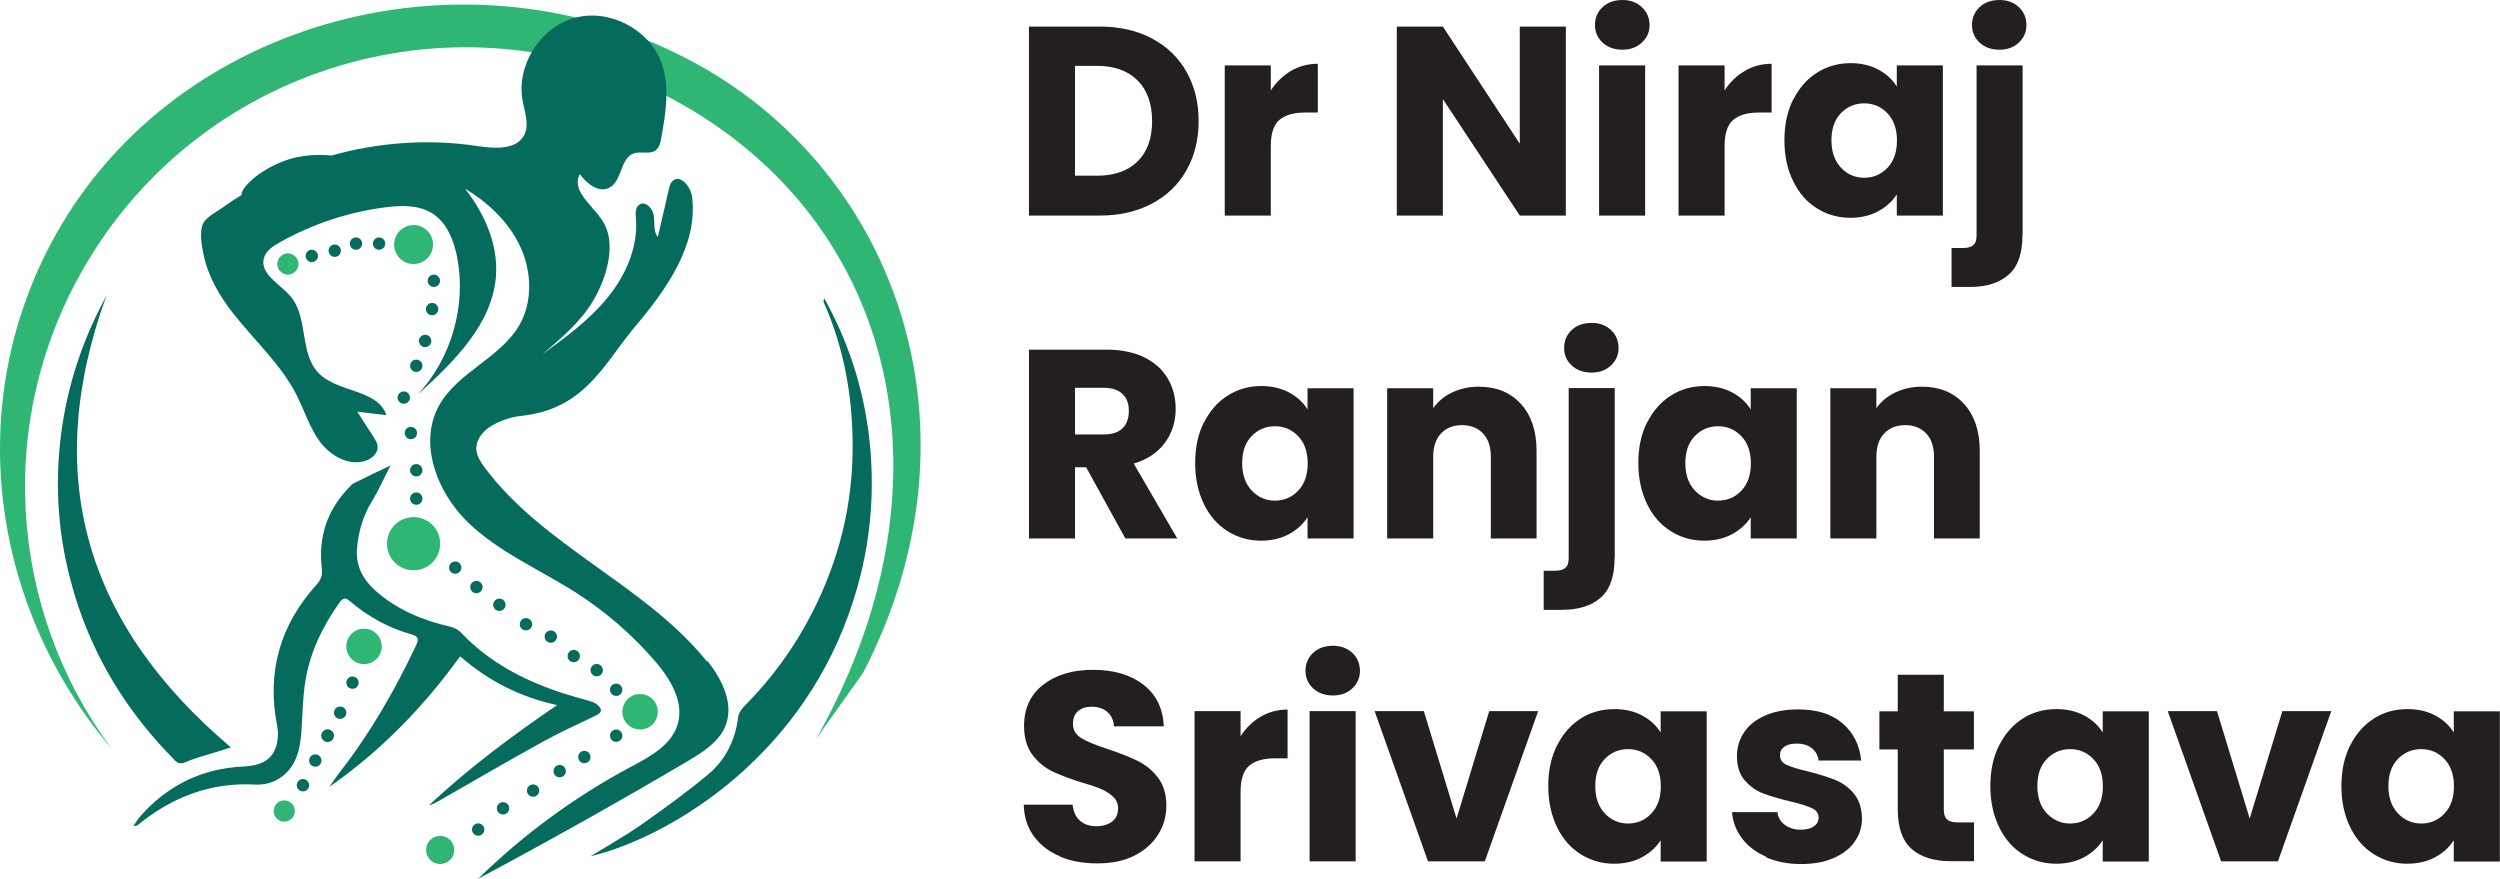 <?xml version="1.0" encoding="UTF-8"?>
<svg id="Layer_2" data-name="Layer 2" xmlns="http://www.w3.org/2000/svg" viewBox="0 0 157.95 55.56">
  <defs>
    <style>
      .cls-1 {
        fill: #30b674;
      }

      .cls-1, .cls-2, .cls-3 {
        stroke-width: 0px;
      }

      .cls-2 {
        fill: #056b5d;
      }

      .cls-3 {
        fill: #231f20;
      }
    </style>
  </defs>
  <g id="Layer_1-2" data-name="Layer 1">
    <g>
      <path class="cls-1" d="M51.52,46.76c8.95-15.77,5.31-31.93-7.83-39.82C30.54-.94,13.49,3.33,5.57,16.46-.42,26.39.55,38.56,7.06,47.31-.6,38.32-2.4,25.44,3.51,14.85,11.18,1.09,29.73-3.82,44.02,4.04c12.68,6.97,18.45,23.15,10.51,38.47l-3.02,4.25Z"/>
      <path class="cls-2" d="M35.21,44.55c-2.33-.5-4.34-1.52-6.14-3.08-2.33,3.22-5.03,5.99-8.27,8.25.23-.32.44-.64.68-.95,1.93-2.48,3.48-5.18,4.82-8.02.17-.37.11-.56-.27-.66-1.48-.41-2.79-1.14-3.95-2.13-.28-.24-.44-.15-.63.11-1.06,1.49-1.85,3.11-2.15,4.92-.18,1.07-.18,2.18-.26,3.27-.08,1.06-.3,2.08-1.19,2.78-.5.39-1.09.56-1.72.53-2.82-.16-5.26.79-7.42,2.55-.05.04-.11.08-.27.05.13-.18.24-.38.38-.55,1.73-1.98,3.9-3.06,6.53-3.19.93-.05,1.77-.27,2.09-1.25.13-.4.15-.89.07-1.31-.67-3.4.18-6.38,2.49-8.93.3-.33.38-.63.33-1.05-.23-1.97.35-3.68,1.73-5.1.09-.09.18-.21.29-.26.72-.36,1.44-.7,2.32-1.12-.41.8-.74,1.55-1.16,2.24-.56.91-.85,1.88-.95,2.94-.11,1.17.37,2.03,1.22,2.78,1.36,1.19,2.96,1.83,4.68,2.23.24.06.5.19.66.36,1.73,1.84,3.89,2.98,6.24,3.77.63.21,1.28.38,1.92.57.16.05.33.11.45.22.27.23.38.46-.05.67-1.14.55-2.29,1.07-3.4,1.68-2.23,1.23-4.43,2.52-6.64,3.78-.17.1-.34.18-.54.23,2.51-2.35,5.25-4.39,8.11-6.34Z"/>
      <path class="cls-2" d="M37.31,54.1c1.07-.66,2.18-1.28,3.21-2,1.44-1.01,2.87-2.05,4.23-3.18,1.1-.92,1.71-2.17,1.89-3.63.03-.26.24-.53.44-.73,1.73-1.74,3.15-3.72,4.26-5.9,1.66-3.27,2.53-6.73,2.53-10.42,0-3.18-.53-6.22-1.82-9.12-.03-.07-.02-.17.03-.27,1.69,3.05,2.67,6.31,2.93,9.8.26,3.51-.21,6.91-1.41,10.21-3.37,9.35-11.52,14.09-16.29,15.24Z"/>
      <path class="cls-2" d="M6.74,18.64c-4.15,11.36-1.38,20.78,7.85,28.58-.33.1-.64.2-.96.3-.65.2-1.31.37-1.93.64-.29.12-.44.08-.63-.1-2.76-2.77-4.84-5.98-6.1-9.69-1.06-3.13-1.5-6.37-1.24-9.68.25-3.2,1.1-6.26,2.54-9.13.15-.31.32-.61.47-.91Z"/>
      <circle class="cls-1" cx="26.13" cy="34.35" r="1.68"/>
      <circle class="cls-1" cx="26.13" cy="15.45" r="1.23"/>
      <circle class="cls-1" cx="18.19" cy="16.68" r=".67"/>
      <circle class="cls-1" cx="23" cy="40.84" r="1.12"/>
      <circle class="cls-1" cx="17.96" cy="51.24" r=".67"/>
      <circle class="cls-1" cx="27.81" cy="53.7" r=".89"/>
      <circle class="cls-1" cx="40.44" cy="44.97" r="1.12"/>
      <path class="cls-2" d="M44.67,41.8c-.06-.07-.12-.14-.17-.21-3.94-4.73-10.22-7.12-13.89-12.07-.23-.32-.46-.66-.51-1.05-.07-.65.4-1.25.96-1.57.56-.32,1.19-.55,1.84-.62,4.08-.43,5.23-3.27,7.22-5.64,1.98-2.35,3.97-5.13,3.61-8.18-.08-.67-.76-1.48-1.24-1.02-.14.13-.19.33-.23.51-.23,1.01-.47,2.02-.7,3.03-.29-.36-.19-.88-.25-1.34-.06-.46-.53-.97-.92-.71-.26.18-.24.56-.21.88.14,1.81-.65,3.6-1.8,5-1.15,1.41-2.63,2.5-4.1,3.56,1.19-1.01,2.41-2.04,3.2-3.38.8-1.34,1.43-3.38.74-4.77-.59-1.17-2.18-2.05-1.59-3.22.44.61,1.21,1.21,1.87.86.81-.42.68-1.87,1.54-2.17.45-.15,1.01.09,1.38-.19.24-.18.31-.5.36-.79.28-1.58.56-3.24.01-4.74-.77-2.13-3.31-3.44-5.49-2.84s-3.7,3.02-3.28,5.24c.13.72.43,1.48.11,2.14-.49.98-1.88.88-2.96.72-3.08-.47-6.25-.24-9.24.6-.57-.07-1.84-.11-3.06.37-1.6.62-2.66,1.7-2.61,2.12-.42.26-.84.54-1.25.83-.36.26-.98.56-1.18.97-.25.51-.08,1.43.03,1.96.28,1.38,1.02,2.65,1.89,3.74,1.33,1.7,2.98,3.18,3.97,5.1.51,1,.84,2.11,1.51,3.01.68.9,1.88,1.56,2.93,1.16.37-.14.72-.47.7-.87-.01-.22-.14-.41-.25-.6-.35-.54-.69-1.07-1.04-1.61.61.07,1.22.15,1.84.22-.54-1.65-3.09-1.41-4.29-2.67-1.21-1.25-.63-3.5-1.76-4.83-.67-.79-1.95-1.41-1.69-2.41.12-.47.57-.76.99-1,2.06-1.16,4.34-1.92,6.68-2.22,1.01-.13,2.11-.16,2.97.38.92.58,1.36,1.69,1.57,2.76.6,3.07-.36,6.4-2.49,8.69,2.29-2.07,4.75-4.47,4.95-7.56.12-1.98-.75-3.91-1.97-5.46,1.47.89,2.78,2.12,3.5,3.67s.8,3.47-.05,4.95c-1.21,2.1-3.93,2.99-5.09,5.11-1.31,2.39-.11,5.49,1.85,7.38,1.97,1.89,4.55,2.98,6.85,4.45,1.83,1.18,3.49,2.61,4.92,4.26.98,1.13,1.89,2.59,1.47,4.02-.39,1.33-1.77,2.07-3,2.72-3.52,1.88-6.76,4.26-9.61,7.05,4.47-2.39,8.9-4.87,13.27-7.45.94-.56,1.94-1.19,2.35-2.2.56-1.38-.19-2.91-1.12-4.1Z"/>
      <circle class="cls-2" cx="19.7" cy="16.17" r=".39"/>
      <circle class="cls-2" cx="21.15" cy="15.84" r=".39"/>
      <circle class="cls-2" cx="22.49" cy="15.39" r=".39"/>
      <circle class="cls-2" cx="23.95" cy="15.39" r=".39"/>
      <circle class="cls-2" cx="27.41" cy="17.74" r=".39"/>
      <circle class="cls-2" cx="27.3" cy="19.53" r=".39"/>
      <circle class="cls-2" cx="26.86" cy="21.54" r=".39"/>
      <circle class="cls-2" cx="26.3" cy="23.11" r=".39"/>
      <circle class="cls-2" cx="25.51" cy="25.12" r=".39"/>
      <circle class="cls-2" cx="25.96" cy="27.36" r=".39"/>
      <circle class="cls-2" cx="26.3" cy="29.71" r=".39"/>
      <circle class="cls-2" cx="26.3" cy="31.5" r=".39"/>
      <circle class="cls-2" cx="28.76" cy="35.86" r=".39"/>
      <circle class="cls-2" cx="30.1" cy="37.09" r=".39"/>
      <circle class="cls-2" cx="31.55" cy="38.21" r=".39"/>
      <circle class="cls-2" cx="33.23" cy="39.44" r=".39"/>
      <circle class="cls-2" cx="36.25" cy="41.45" r=".39"/>
      <circle class="cls-2" cx="38.93" cy="46.48" r=".39"/>
      <circle class="cls-2" cx="36.92" cy="47.83" r=".39"/>
      <circle class="cls-2" cx="35.36" cy="48.72" r=".39"/>
      <circle class="cls-2" cx="33.68" cy="49.95" r=".39"/>
      <circle class="cls-2" cx="31.78" cy="51.07" r=".39"/>
      <circle class="cls-2" cx="19.14" cy="49.61" r=".39"/>
      <circle class="cls-2" cx="19.92" cy="48.05" r=".39"/>
      <circle class="cls-2" cx="20.7" cy="46.48" r=".39"/>
      <circle class="cls-2" cx="20.7" cy="46.48" r=".39"/>
      <circle class="cls-2" cx="22.27" cy="43.13" r=".39"/>
      <circle class="cls-2" cx="21.49" cy="45.03" r=".39"/>
      <circle class="cls-2" cx="30.21" cy="52.41" r=".39"/>
      <circle class="cls-2" cx="38.93" cy="43.58" r=".39"/>
      <circle class="cls-2" cx="34.8" cy="40.22" r=".39"/>
      <circle class="cls-2" cx="37.7" cy="42.34" r=".39"/>
    </g>
    <g>
      <path class="cls-3" d="M72.78,2.43c.94.5,1.67,1.2,2.18,2.1s.77,1.94.77,3.12-.26,2.2-.77,3.11-1.25,1.61-2.19,2.11c-.95.5-2.04.75-3.29.75h-4.47V1.68h4.47c1.26,0,2.36.25,3.3.75ZM71.87,10.2c.61-.6.92-1.45.92-2.55s-.31-1.96-.92-2.57-1.47-.92-2.57-.92h-1.38v6.94h1.38c1.1,0,1.96-.3,2.57-.9Z"/>
      <path class="cls-3" d="M81.56,4.48c.51-.3,1.08-.45,1.7-.45v3.08h-.8c-.73,0-1.27.16-1.63.47-.36.31-.54.86-.54,1.64v4.4h-2.91V4.13h2.91v1.58c.34-.52.77-.93,1.27-1.23Z"/>
      <path class="cls-3" d="M98.93,13.62h-2.91l-4.86-7.36v7.36h-2.91V1.68h2.91l4.86,7.4V1.68h2.91v11.93Z"/>
      <path class="cls-3" d="M101.25,2.69c-.32-.3-.48-.67-.48-1.11s.16-.83.48-1.13.74-.45,1.25-.45.91.15,1.23.45c.32.3.49.68.49,1.13s-.16.81-.49,1.11c-.32.3-.73.45-1.23.45s-.93-.15-1.25-.45ZM103.94,4.13v9.49h-2.91V4.13h2.91Z"/>
      <path class="cls-3" d="M110.23,4.48c.51-.3,1.08-.45,1.7-.45v3.08h-.8c-.73,0-1.27.16-1.63.47-.36.31-.54.86-.54,1.64v4.4h-2.91V4.13h2.91v1.58c.34-.52.76-.93,1.28-1.23Z"/>
      <path class="cls-3" d="M113.3,6.29c.37-.74.87-1.3,1.5-1.7s1.34-.6,2.12-.6c.67,0,1.25.14,1.76.41.5.27.89.63,1.16,1.07v-1.34h2.91v9.49h-2.91v-1.34c-.28.44-.68.8-1.18,1.07s-1.09.41-1.76.41c-.77,0-1.47-.2-2.11-.6s-1.14-.97-1.5-1.72c-.37-.74-.55-1.6-.55-2.58s.18-1.83.55-2.57ZM119.25,7.16c-.4-.42-.89-.63-1.47-.63s-1.07.21-1.47.62-.6.98-.6,1.71.2,1.3.6,1.73c.4.43.89.64,1.47.64s1.07-.21,1.47-.63.6-.99.6-1.72-.2-1.3-.6-1.72Z"/>
      <path class="cls-3" d="M127.78,14.84c0,1.17-.29,2.01-.88,2.52-.59.52-1.41.77-2.46.77h-1.14v-2.46h.7c.32,0,.54-.06.68-.19.14-.12.2-.33.2-.61V4.13h2.91v10.71ZM125.07,2.69c-.32-.3-.48-.67-.48-1.11s.16-.83.48-1.13c.32-.3.74-.45,1.25-.45s.91.15,1.23.45.48.68.48,1.13-.16.81-.48,1.11-.73.45-1.23.45-.93-.15-1.25-.45Z"/>
      <path class="cls-3" d="M71.1,34.02l-2.48-4.5h-.7v4.5h-2.91v-11.93h4.88c.94,0,1.74.16,2.41.49s1.16.78,1.49,1.35c.33.57.49,1.21.49,1.91,0,.79-.22,1.5-.67,2.12-.45.62-1.11,1.07-1.98,1.33l2.75,4.73h-3.28ZM67.92,27.45h1.8c.53,0,.93-.13,1.2-.39.27-.26.4-.63.4-1.1s-.13-.81-.4-1.07-.67-.39-1.2-.39h-1.8v2.96Z"/>
      <path class="cls-3" d="M76.07,26.69c.37-.74.87-1.3,1.5-1.7.63-.4,1.34-.6,2.12-.6.67,0,1.25.14,1.76.41s.89.63,1.16,1.07v-1.34h2.91v9.49h-2.91v-1.34c-.28.44-.68.8-1.18,1.07-.5.27-1.09.41-1.76.41-.77,0-1.47-.2-2.11-.6-.64-.4-1.14-.97-1.5-1.72s-.55-1.6-.55-2.58.18-1.83.55-2.57ZM82.02,27.56c-.4-.42-.89-.63-1.47-.63s-1.07.21-1.47.62c-.4.41-.6.98-.6,1.71s.2,1.3.6,1.73c.4.42.89.64,1.47.64s1.07-.21,1.47-.63c.4-.42.6-.99.6-1.72s-.2-1.3-.6-1.72Z"/>
      <path class="cls-3" d="M96.08,25.51c.66.72,1,1.71,1,2.97v5.54h-2.89v-5.15c0-.64-.16-1.13-.49-1.48-.33-.35-.77-.53-1.33-.53s-1,.18-1.33.53c-.33.35-.49.84-.49,1.48v5.15h-2.91v-9.49h2.91v1.26c.29-.42.69-.75,1.19-.99.5-.24,1.06-.37,1.68-.37,1.11,0,2,.36,2.66,1.08Z"/>
      <path class="cls-3" d="M102.01,35.24c0,1.17-.29,2.01-.88,2.52-.59.52-1.41.77-2.46.77h-1.14v-2.47h.7c.32,0,.54-.06.68-.19.14-.12.2-.33.2-.61v-10.74h2.91v10.71ZM99.3,23.09c-.32-.3-.48-.67-.48-1.11s.16-.83.48-1.13c.32-.3.74-.45,1.25-.45s.91.15,1.23.45.48.68.48,1.13-.16.81-.48,1.11-.73.45-1.23.45-.93-.15-1.25-.45Z"/>
      <path class="cls-3" d="M104.07,26.69c.37-.74.87-1.3,1.5-1.7s1.34-.6,2.12-.6c.67,0,1.25.14,1.76.41.5.27.89.63,1.16,1.07v-1.34h2.91v9.49h-2.91v-1.34c-.28.44-.68.8-1.18,1.07-.5.27-1.09.41-1.76.41-.77,0-1.47-.2-2.11-.6s-1.14-.97-1.5-1.72-.55-1.6-.55-2.58.18-1.83.55-2.57ZM110.02,27.56c-.4-.42-.89-.63-1.47-.63s-1.07.21-1.47.62-.6.98-.6,1.71.2,1.3.6,1.73c.4.42.89.64,1.47.64s1.07-.21,1.47-.63c.4-.42.6-.99.6-1.72s-.2-1.3-.6-1.72Z"/>
      <path class="cls-3" d="M124.08,25.51c.66.72,1,1.71,1,2.97v5.54h-2.89v-5.15c0-.64-.16-1.13-.49-1.48-.33-.35-.77-.53-1.33-.53s-1,.18-1.33.53c-.33.35-.49.84-.49,1.48v5.15h-2.91v-9.49h2.91v1.26c.29-.42.69-.75,1.19-.99.5-.24,1.06-.37,1.68-.37,1.11,0,2,.36,2.66,1.08Z"/>
      <path class="cls-3" d="M66.99,54.11c-.69-.28-1.24-.7-1.66-1.26-.41-.55-.63-1.22-.65-2.01h3.09c.04.44.2.78.46,1.01.26.23.6.35,1.02.35s.77-.1,1.02-.3c.25-.2.37-.47.37-.82,0-.29-.1-.54-.3-.73-.2-.19-.44-.35-.73-.48s-.7-.27-1.23-.42c-.77-.24-1.4-.48-1.89-.71-.49-.24-.91-.59-1.26-1.05-.35-.46-.53-1.07-.53-1.82,0-1.11.4-1.98,1.21-2.61s1.85-.94,3.15-.94,2.37.31,3.18.94,1.24,1.5,1.29,2.63h-3.15c-.02-.38-.16-.69-.42-.91s-.6-.33-1-.33c-.35,0-.63.09-.85.28-.22.19-.32.46-.32.81,0,.38.18.69.54.9.36.22.93.45,1.7.7.77.26,1.4.51,1.88.75.48.24.9.58,1.25,1.04.35.45.53,1.04.53,1.75s-.17,1.3-.52,1.85c-.35.56-.85,1-1.5,1.33-.66.33-1.43.49-2.33.49s-1.65-.14-2.35-.42Z"/>
      <path class="cls-3" d="M79.65,45.28c.51-.3,1.08-.45,1.7-.45v3.08h-.8c-.73,0-1.27.16-1.63.47-.36.31-.54.86-.54,1.64v4.4h-2.91v-9.49h2.91v1.58c.34-.52.77-.93,1.27-1.23Z"/>
      <path class="cls-3" d="M82.96,43.49c-.32-.3-.48-.67-.48-1.11s.16-.83.48-1.13c.32-.3.74-.45,1.25-.45s.91.15,1.23.45c.32.3.48.68.48,1.13s-.16.81-.48,1.11c-.32.3-.73.45-1.23.45s-.93-.15-1.25-.45ZM85.65,44.93v9.49h-2.91v-9.49h2.91Z"/>
      <path class="cls-3" d="M92.03,51.7l2.06-6.77h3.09l-3.37,9.49h-3.59l-3.37-9.49h3.11l2.06,6.77Z"/>
      <path class="cls-3" d="M98.38,47.09c.37-.74.87-1.3,1.5-1.7.63-.4,1.34-.59,2.12-.59.67,0,1.25.14,1.76.41.5.27.89.63,1.16,1.07v-1.34h2.91v9.49h-2.91v-1.34c-.28.44-.68.8-1.18,1.07-.5.27-1.09.41-1.76.41-.77,0-1.47-.2-2.11-.6s-1.14-.97-1.5-1.72-.55-1.6-.55-2.58.18-1.83.55-2.57ZM104.33,47.96c-.4-.42-.89-.63-1.47-.63s-1.07.21-1.47.62c-.4.41-.6.98-.6,1.71s.2,1.3.6,1.73c.4.42.89.64,1.47.64s1.07-.21,1.47-.63c.4-.42.6-.99.6-1.72s-.2-1.3-.6-1.72Z"/>
      <path class="cls-3" d="M111.59,54.13c-.65-.28-1.16-.67-1.53-1.16-.37-.49-.58-1.05-.63-1.66h2.87c.03.33.19.6.46.8.27.2.61.31,1,.31.36,0,.64-.07.84-.21.2-.14.3-.33.3-.55,0-.27-.14-.47-.42-.6-.28-.13-.74-.28-1.38-.43-.68-.16-1.25-.33-1.7-.5s-.84-.45-1.17-.83-.49-.89-.49-1.54c0-.54.15-1.04.45-1.49.3-.45.74-.8,1.33-1.06.58-.26,1.28-.39,2.08-.39,1.19,0,2.13.29,2.81.88.69.59,1.08,1.37,1.18,2.35h-2.69c-.04-.33-.19-.59-.43-.78-.24-.19-.56-.29-.96-.29-.34,0-.6.07-.78.2-.18.13-.27.31-.27.54,0,.27.14.48.43.61s.74.27,1.35.41c.7.18,1.27.36,1.72.54.44.18.83.46,1.16.85.33.39.51.92.52,1.57,0,.56-.16,1.05-.47,1.49s-.76.78-1.34,1.03-1.26.37-2.03.37c-.83,0-1.56-.14-2.21-.42Z"/>
      <path class="cls-3" d="M124.72,51.95v2.46h-1.48c-1.05,0-1.88-.26-2.46-.77-.59-.52-.88-1.36-.88-2.52v-3.77h-1.16v-2.41h1.16v-2.31h2.91v2.31h1.9v2.41h-1.9v3.81c0,.28.07.49.2.61.14.12.36.19.68.19h1.04Z"/>
      <path class="cls-3" d="M126.31,47.09c.37-.74.87-1.3,1.5-1.7.63-.4,1.34-.59,2.12-.59.67,0,1.25.14,1.76.41.5.27.89.63,1.16,1.07v-1.34h2.91v9.49h-2.91v-1.34c-.28.44-.68.8-1.18,1.07-.5.27-1.09.41-1.76.41-.77,0-1.47-.2-2.11-.6s-1.14-.97-1.5-1.72-.55-1.6-.55-2.58.18-1.83.55-2.57ZM132.26,47.96c-.4-.42-.89-.63-1.47-.63s-1.07.21-1.47.62c-.4.41-.6.98-.6,1.71s.2,1.3.6,1.73c.4.42.89.64,1.47.64s1.07-.21,1.47-.63c.4-.42.6-.99.6-1.72s-.2-1.3-.6-1.72Z"/>
      <path class="cls-3" d="M142.14,51.7l2.06-6.77h3.09l-3.37,9.49h-3.59l-3.37-9.49h3.11l2.06,6.77Z"/>
      <path class="cls-3" d="M148.49,47.09c.37-.74.87-1.3,1.5-1.7.63-.4,1.34-.59,2.12-.59.67,0,1.25.14,1.76.41.5.27.89.63,1.16,1.07v-1.34h2.91v9.49h-2.91v-1.34c-.28.44-.68.8-1.18,1.07-.5.27-1.09.41-1.76.41-.77,0-1.47-.2-2.11-.6s-1.14-.97-1.5-1.72-.55-1.6-.55-2.58.18-1.83.55-2.57ZM154.44,47.96c-.4-.42-.89-.63-1.47-.63s-1.07.21-1.47.62c-.4.41-.6.98-.6,1.71s.2,1.3.6,1.73c.4.42.89.64,1.47.64s1.07-.21,1.47-.63c.4-.42.6-.99.6-1.72s-.2-1.3-.6-1.72Z"/>
    </g>
  </g>
</svg>